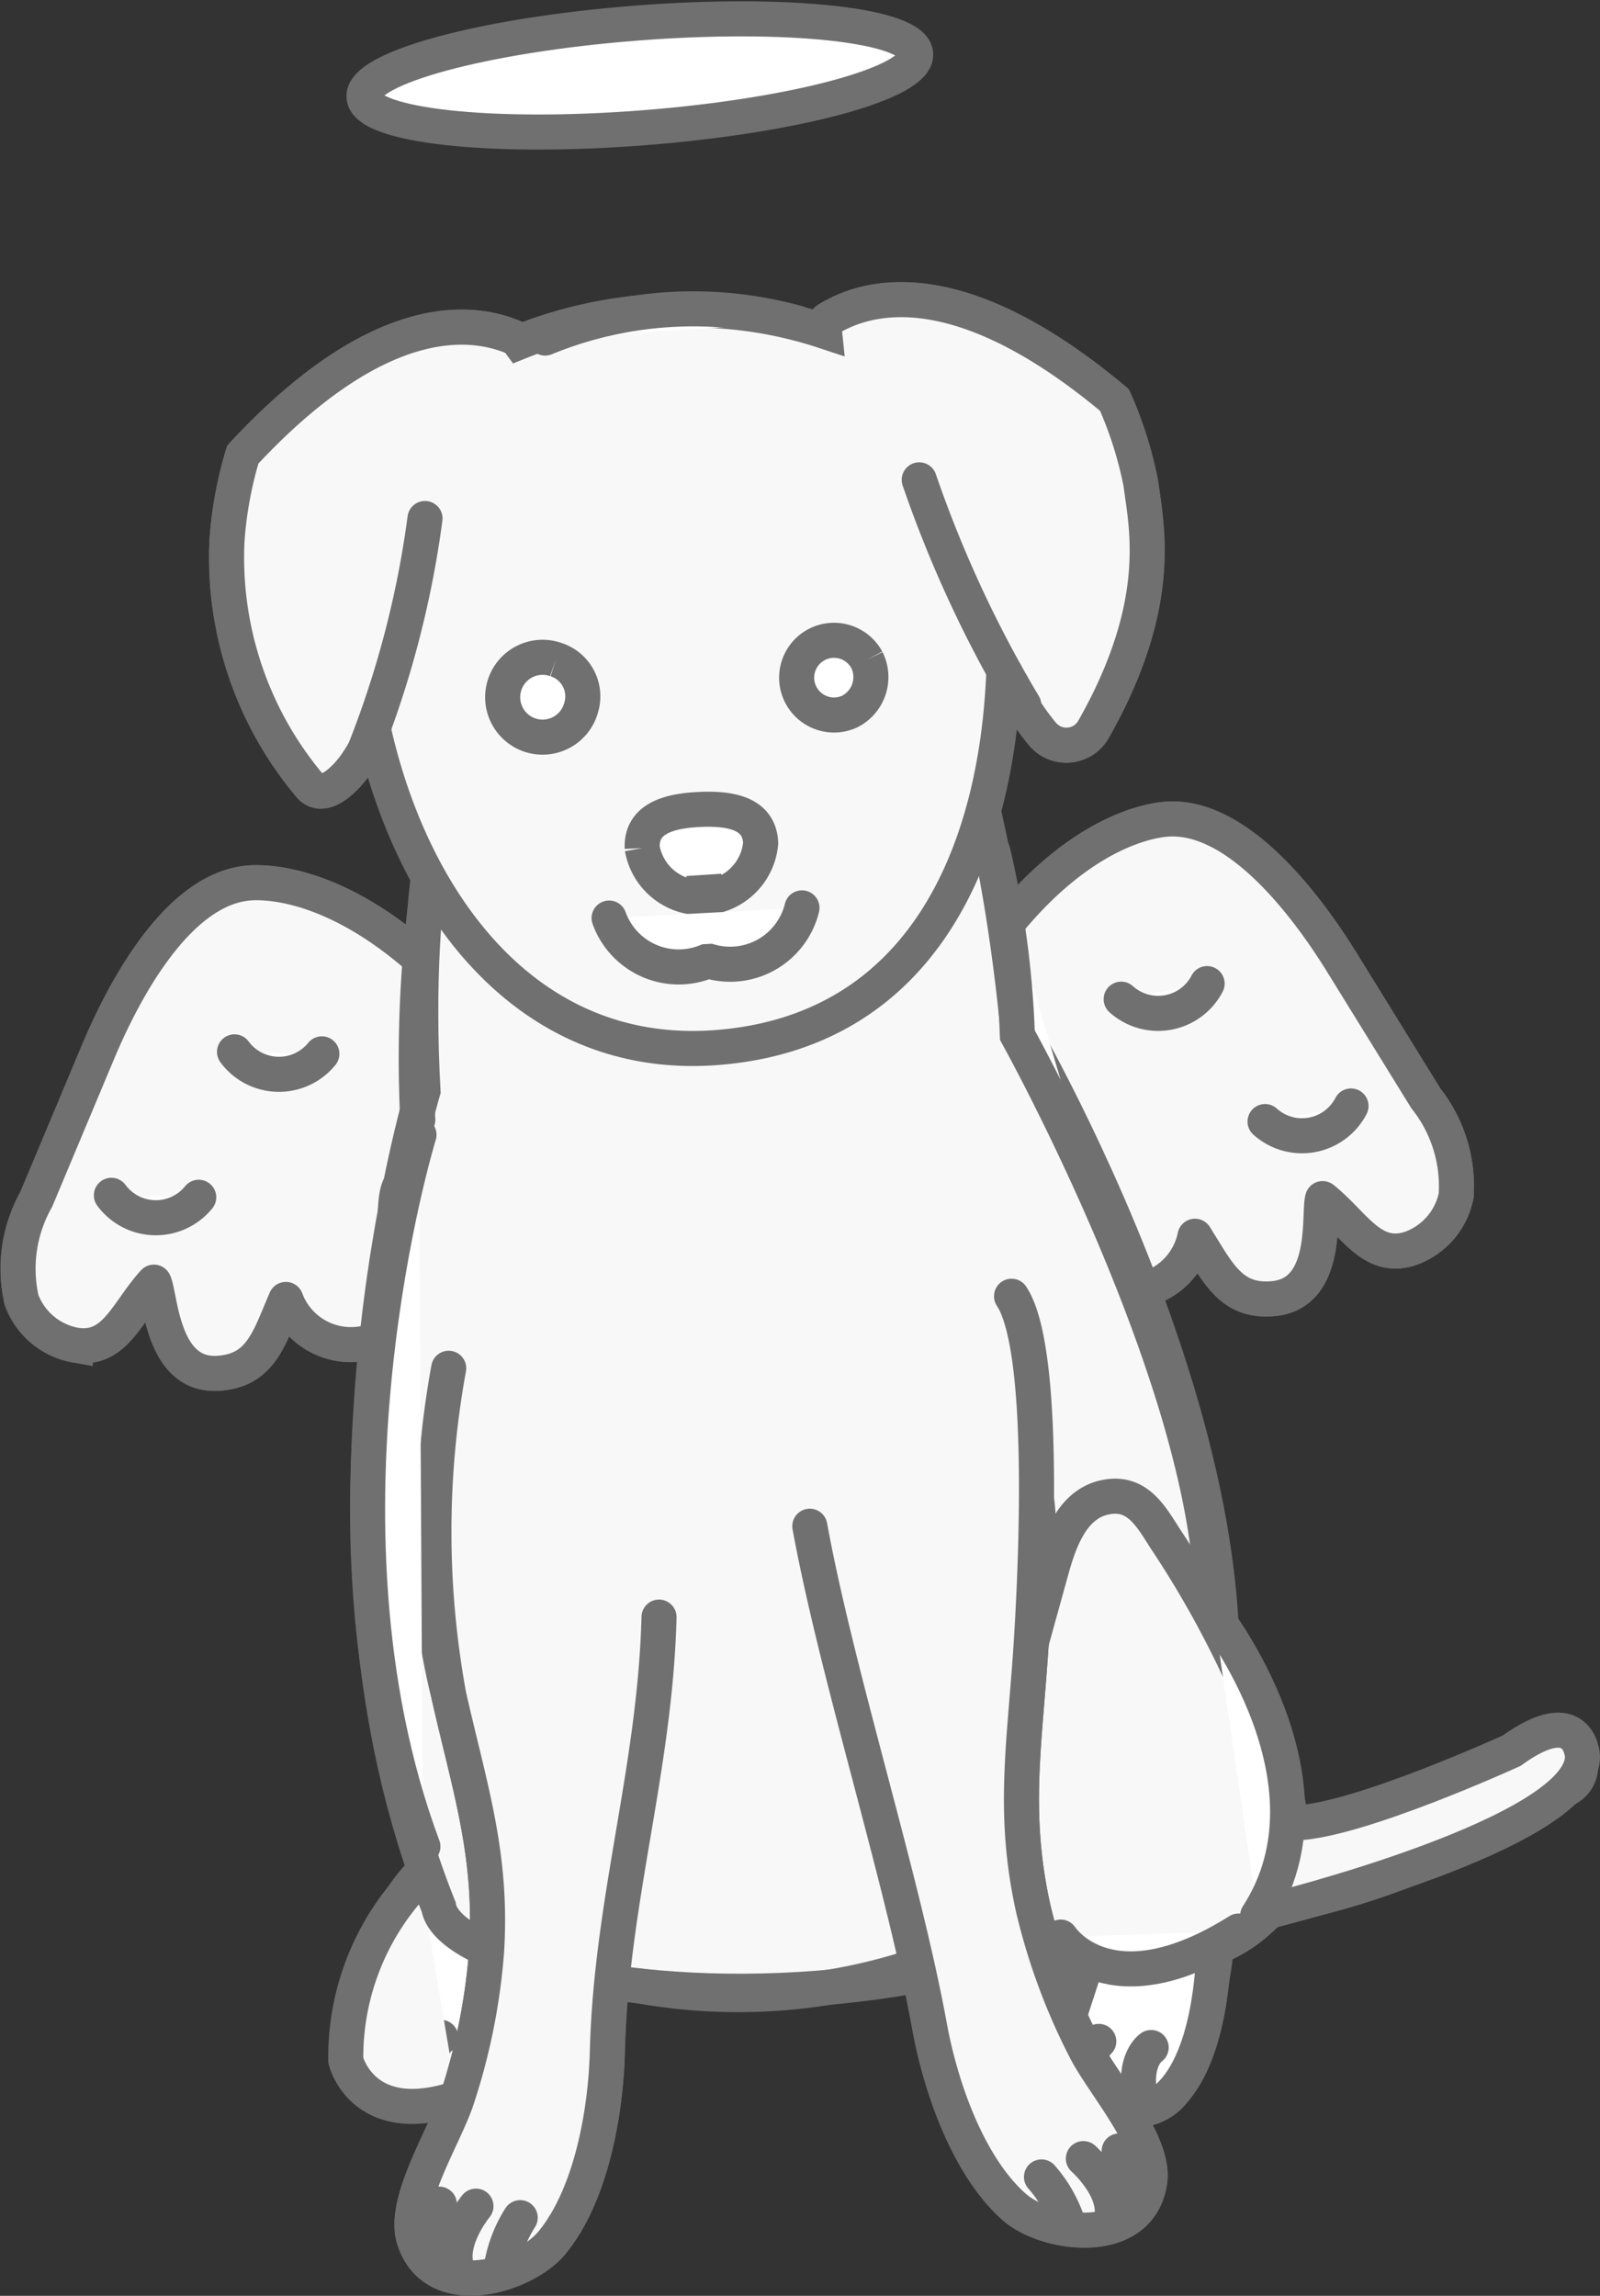 <svg xmlns="http://www.w3.org/2000/svg" width="54.758" height="78.561" viewBox="0 0 54.758 78.561"><rect x="0" y="0" width="54.758" height="78.561" fill="#333333" stroke="none"/><g transform="translate(0.576 0.645)"><path d="M84.029,10.776c1.444-.909,4.6-1.64,9.831,2.744a13.4,13.4,0,0,1,.9,2.86c.18,1.438.845,4.087-1.64,8.445a1.067,1.067,0,0,1-1.706.15,8.7,8.7,0,0,1-1.343-2.213c-.212,5.8-2.7,11.506-8.516,12.786" transform="translate(-56.296 -0.478)" fill="#fff" stroke="#707070" stroke-linecap="round" stroke-linejoin="round" stroke-width="1.2"/><path d="M79.61,35.7c-5.7-.249-9.706-5.282-10.974-10.842a6.2,6.2,0,0,1-.67,1.195c-.463.616-1.148,1.161-1.547.628a12.124,12.124,0,0,1-2.811-8.35,13.305,13.305,0,0,1,.541-2.951c4.648-5,7.866-4.672,9.411-3.95" transform="translate(-56.416 -0.472)" fill="#fff" stroke="#707070" stroke-linecap="round" stroke-linejoin="round" stroke-width="1.2"/><path d="M57.13,40.735,59.241,35.7c.745-1.776,2.59-5.534,5.129-5.782.661-.063,4.277-.113,8.575,5.517l.887,5.971c-.493-.612-3.642-1.716-4.2-1.2s.2,4.845-.61,5.223a2.377,2.377,0,0,1-3.352-1.263c-.582,1.352-.856,2.42-2.294,2.526-1.957.144-1.987-2.635-2.221-3.118-.935,1.022-1.321,2.369-2.69,2.154a2.421,2.421,0,0,1-1.84-1.545,4.839,4.839,0,0,1,.507-3.449" transform="translate(-56.463 -0.345)" fill="#fff" stroke="#707070" stroke-width="1.2"/><path d="M57.13,40.735,59.241,35.7c.745-1.776,2.59-5.534,5.129-5.782.661-.063,4.277-.113,8.575,5.517l.887,5.971c-.493-.612-3.642-1.716-4.2-1.2s.2,4.845-.61,5.223a2.377,2.377,0,0,1-3.352-1.263c-.582,1.352-.856,2.42-2.294,2.526-1.957.144-1.987-2.635-2.221-3.118-.935,1.022-1.321,2.369-2.69,2.154a2.421,2.421,0,0,1-1.84-1.545A4.839,4.839,0,0,1,57.13,40.735Z" transform="translate(-56.463 -0.345)" fill="#f8f8f8" stroke="#707070" stroke-linecap="round" stroke-linejoin="round" stroke-width="1.2"/><path d="M62.667,40.6a1.89,1.89,0,0,1-2.989-.068" transform="translate(-56.442 -0.275)" fill="#fff" stroke="#707070" stroke-linecap="round" stroke-linejoin="round" stroke-width="1.2"/><path d="M66.853,35.725a1.89,1.89,0,0,1-2.989-.068" transform="translate(-56.414 -0.308)" fill="#fff" stroke="#707070" stroke-linecap="round" stroke-linejoin="round" stroke-width="1.2"/><path d="M104.475,37.3l-2.868-4.643c-1.013-1.638-3.42-5.065-5.966-4.914-.663.039-4.243.553-7.613,6.782l.053,6.036c.392-.682,3.331-2.262,3.963-1.839s.559,4.817,1.415,5.065a2.377,2.377,0,0,0,3.115-1.769c.785,1.244,1.222,2.257,2.66,2.137,1.955-.162,1.553-2.912,1.708-3.425,1.083.864,1.673,2.134,2.993,1.71a2.424,2.424,0,0,0,1.577-1.814,4.842,4.842,0,0,0-1.038-3.327" transform="translate(-56.253 -0.36)" fill="#fff" stroke="#707070" stroke-width="1.2"/><path d="M104.475,37.3l-2.868-4.643c-1.013-1.638-3.42-5.065-5.966-4.914-.663.039-4.243.553-7.613,6.782l.053,6.036c.392-.682,3.331-2.262,3.963-1.839s.559,4.817,1.415,5.065a2.377,2.377,0,0,0,3.115-1.769c.785,1.244,1.222,2.257,2.66,2.137,1.955-.162,1.553-2.912,1.708-3.425,1.083.864,1.673,2.134,2.993,1.71a2.424,2.424,0,0,0,1.577-1.814A4.842,4.842,0,0,0,104.475,37.3Z" transform="translate(-56.253 -0.36)" fill="#f8f8f8" stroke="#707070" stroke-linecap="round" stroke-linejoin="round" stroke-width="1.2"/><path d="M98.9,38.029a1.889,1.889,0,0,0,2.941-.533" transform="translate(-56.181 -0.295)" fill="#fff" stroke="#707070" stroke-linecap="round" stroke-linejoin="round" stroke-width="1.2"/><path d="M94.008,33.869a1.889,1.889,0,0,0,2.941-.533" transform="translate(-56.213 -0.323)" fill="#fff" stroke="#707070" stroke-linecap="round" stroke-linejoin="round" stroke-width="1.2"/><path d="M87.147,1.74c.078.989-4.087,2.12-9.3,2.528s-9.5-.062-9.581-1.051,4.087-2.12,9.3-2.528S87.07.751,87.147,1.74Z" transform="translate(-56.385 -0.542)" fill="#fff" stroke="#707070" stroke-linecap="round" stroke-linejoin="round" stroke-width="1.2"/><path d="M72.747,67.749c-.717,2.329-.793,4.1-3.437,3.4-2.327-.61-1.4-2.344-.688-4.673s2.221-3.935,3.36-3.585,1.481,2.524.764,4.853" transform="translate(-56.388 -0.127)" fill="#fff" stroke="#707070" stroke-width="1.2"/><path d="M70.88,69.155s-.656.43-.354,1.8" transform="translate(-56.37 -0.085)" fill="#fff" stroke="#707070" stroke-linecap="round" stroke-linejoin="round" stroke-width="1.2"/><path d="M69.1,68.949s-.548.41-.246,1.779" transform="translate(-56.382 -0.086)" fill="#fff" stroke="#707070" stroke-linecap="round" stroke-linejoin="round" stroke-width="1.2"/><path d="M70.185,63.713a8.734,8.734,0,0,0-2.538,6.264s.558,2.369,3.81,1.3" transform="translate(-56.389 -0.12)" fill="#f8f8f8" stroke="#707070" stroke-linecap="round" stroke-miterlimit="10" stroke-width="1.2"/><path d="M96.9,68.092c-.717,2.329-.793,4.1-3.437,3.4-2.327-.61-1.4-2.344-.688-4.673s2.221-3.935,3.36-3.585,1.481,2.524.764,4.853" transform="translate(-56.226 -0.125)" fill="#fff" stroke="#707070" stroke-width="1.2"/><path d="M94.926,71.61s2.366-.337,2.272-6.787" transform="translate(-56.206 -0.114)" fill="#fff" stroke="#707070" stroke-linecap="round" stroke-miterlimit="10" stroke-width="1.2"/><path d="M95.031,69.5s-.656.43-.354,1.8" transform="translate(-56.21 -0.082)" fill="#fff" stroke="#707070" stroke-linecap="round" stroke-linejoin="round" stroke-width="1.2"/><path d="M93.248,69.292S92.7,69.7,93,71.071" transform="translate(-56.22 -0.083)" fill="#fff" stroke="#707070" stroke-linecap="round" stroke-linejoin="round" stroke-width="1.2"/><path d="M90.62,34.74c-1.482-14.52-5.96-16.92-5.96-16.92l-4.718.529L75.2,18.56s-5.709,3.979-4.915,18.553c0,0-4.573,15.189.537,27.925.276,1.668,6.035,3.321,12.982,2.777,7.031-.55,12.605-3.142,12.484-4.831C101.31,52.909,90.62,34.74,90.62,34.74" transform="translate(-56.385 -0.427)" fill="#f8f8f8" stroke="#707070" stroke-width="1.2"/><path d="M70.527,50.394a23.1,23.1,0,0,0,.633,7.2c.718,3.169,1.495,5.44,1.291,8.732a21.155,21.155,0,0,1-1.009,5.043c-.4,1.257-1.873,3.527-1.478,4.806.681,2.2,3.757,1.3,4.714.151,1.347-1.623,1.853-4.461,1.906-6.549.131-5.173,1.35-9,1.481-14.17Z" transform="translate(-56.374 -0.21)" fill="#fff" stroke="#707070" stroke-width="1.2"/><path d="M71.154,46.412a31.128,31.128,0,0,0,.006,11.207c.718,3.169,1.495,5.44,1.291,8.732a21.156,21.156,0,0,1-1.009,5.043c-.4,1.257-1.873,3.527-1.478,4.8.681,2.2,3.757,1.3,4.713.152,1.348-1.623,1.853-4.461,1.907-6.55.131-5.172,1.637-9.7,1.768-14.869" transform="translate(-56.374 -0.236)" fill="#f8f8f8" stroke="#707070" stroke-linecap="round" stroke-linejoin="round" stroke-width="1.2"/><path d="M70.832,74.826a2.022,2.022,0,0,0-.389,1.826" transform="translate(-56.372 -0.047)" fill="#fff" stroke="#707070" stroke-linecap="round" stroke-linejoin="round" stroke-width="1.2"/><path d="M73.581,75.285a4.531,4.531,0,0,0-.627,1.589" transform="translate(-56.354 -0.044)" fill="#fff" stroke="#707070" stroke-linecap="round" stroke-linejoin="round" stroke-width="1.2"/><path d="M72.077,74.893s-1,1.208-.636,2.175" transform="translate(-56.364 -0.046)" fill="#fff" stroke="#707070" stroke-linecap="round" stroke-linejoin="round" stroke-width="1.2"/><path d="M90.365,60.283a7.452,7.452,0,0,0,1.751,1,11.733,11.733,0,0,0,2.178.674,15.672,15.672,0,0,0,4.735.194,23.4,23.4,0,0,0,4.811-1.039l2.352-.879,2.3-1.067.057-.026a.874.874,0,0,1,.8,1.551l-2.309,1.323c-.8.387-1.6.783-2.424,1.15a25.818,25.818,0,0,1-5.2,1.6,18.562,18.562,0,0,1-5.6.237,14.836,14.836,0,0,1-2.837-.619A10.3,10.3,0,0,1,88.131,63a1.765,1.765,0,0,1,2.017-2.9c.051.036.1.074.147.114Z" transform="translate(-56.258 -0.152)" fill="#fff" stroke="#707070" stroke-width="1.2"/><path d="M99.289,59.673c.579,1.645.995,3.593.012,5.034A4.973,4.973,0,0,1,96.22,66.5a5.782,5.782,0,0,1-4.771-.589,4.974,4.974,0,0,1-1.773-3.87,14.735,14.735,0,0,1,.744-4.323q.616-2.217,1.229-4.434c.292-1.051.76-2.4,2.047-2.517.993-.091,1.429.806,1.908,1.533a33.861,33.861,0,0,1,3.684,7.376" transform="translate(-56.243 -0.207)" fill="#f8f8f8" stroke="#707070" stroke-width="1.2"/><path d="M90.482,48.836c1.251,1.885.635,5.088.494,7.21-.216,3.241-.631,5.607.083,8.826A21.135,21.135,0,0,0,92.84,69.7c.593,1.18,2.4,3.193,2.208,4.517-.33,2.278-3.509,1.872-4.634.883-1.583-1.394-2.524-4.117-2.9-6.174-.934-5.09-1.9-8.932-2.832-14.022Z" transform="translate(-56.276 -0.22)" fill="#fff" stroke="#707070" stroke-width="1.2"/><path d="M90.327,43.963c1.251,1.885.8,9.993.657,12.115-.216,3.241-.631,5.607.083,8.825a21.125,21.125,0,0,0,1.781,4.826c.593,1.179,2.4,3.193,2.208,4.517-.33,2.278-3.509,1.872-4.633.883-1.584-1.394-2.525-4.118-2.9-6.174-.933-5.09-3.169-12.033-4.1-17.122" transform="translate(-56.284 -0.252)" fill="#f8f8f8" stroke="#707070" stroke-linecap="round" stroke-linejoin="round" stroke-width="1.2"/><path d="M93.94,73.018a2.02,2.02,0,0,1,.667,1.744" transform="translate(-56.214 -0.059)" fill="#fff" stroke="#707070" stroke-linecap="round" stroke-linejoin="round" stroke-width="1.2"/><path d="M91.3,73.9a4.547,4.547,0,0,1,.867,1.472" transform="translate(-56.232 -0.052)" fill="#fff" stroke="#707070" stroke-linecap="round" stroke-linejoin="round" stroke-width="1.2"/><path d="M92.723,73.277s1.175,1.038.966,2.05" transform="translate(-56.222 -0.057)" fill="#fff" stroke="#707070" stroke-linecap="round" stroke-linejoin="round" stroke-width="1.2"/><path d="M94.886,16.38a13.38,13.38,0,0,0-.906-2.86c-5.236-4.384-8.388-3.653-9.83-2.743-.1.06-.112.208-.093.393a14.366,14.366,0,0,0-5.641-.685,14.929,14.929,0,0,0-4.811,1.055c-.02-.027-.016-.087-.045-.1-1.545-.722-4.764-1.054-9.411,3.949a13.325,13.325,0,0,0-.541,2.952,12.125,12.125,0,0,0,2.811,8.35c.4.533,1.084-.012,1.547-.629a6.192,6.192,0,0,0,.67-1.194c1.36,5.966,5.283,11.315,11.745,10.81,7.01-.549,9.584-6.613,9.816-12.917a8.687,8.687,0,0,0,1.343,2.214,1.068,1.068,0,0,0,1.706-.15c2.484-4.358,1.819-7.008,1.64-8.445" transform="translate(-56.416 -0.478)" fill="#f8f8f8" stroke="#707070" stroke-width="1.2"/><path d="M77.725,28.741c-.042-.985.854-1.275,1.973-1.325s2.039.164,2.081,1.149a2.046,2.046,0,0,1-4.054.176" transform="translate(-56.322 -0.363)" fill="#fff" stroke="#707070" stroke-width="1.2"/><line x2="0.194" y2="2.963" transform="translate(23.509 29.292)" fill="none" stroke="#707070" stroke-miterlimit="10" stroke-width="1.2"/><path d="M85.378,22.338a1.278,1.278,0,1,0-.593,1.77,1.321,1.321,0,0,0,.593-1.77" transform="translate(-56.287 -0.402)" fill="#fff" stroke="#707070" stroke-width="1.2"/><path d="M74.8,22.322a1.366,1.366,0,1,0,.861,1.656,1.321,1.321,0,0,0-.861-1.656" transform="translate(-56.352 -0.397)" fill="#fff" stroke="#707070" stroke-width="1.2"/><path d="M83.2,30.763a2.531,2.531,0,0,1-3.152,1.831l-.122.007a2.531,2.531,0,0,1-3.326-1.49" transform="translate(-56.33 -0.341)" fill="#fff" stroke="#707070" stroke-linecap="round" stroke-miterlimit="10" stroke-width="1.2"/><path d="M70.354,17.527A33.591,33.591,0,0,1,68.2,25.682" transform="translate(-56.385 -0.429)" fill="#fff" stroke="#707070" stroke-linecap="round" stroke-linejoin="round" stroke-width="1.2"/><path d="M87.143,16.213a41.094,41.094,0,0,0,3.578,7.707" transform="translate(-56.259 -0.438)" fill="#fff" stroke="#707070" stroke-linecap="round" stroke-linejoin="round" stroke-width="1.2"/><path d="M74.424,11.4a13.341,13.341,0,0,1,8.629-.515" transform="translate(-56.344 -0.477)" fill="#fff" stroke="#707070" stroke-linecap="round" stroke-linejoin="round" stroke-width="1.2"/><path d="M70.335,30.9a42.974,42.974,0,0,0-.24,7.116" transform="translate(-56.373 -0.34)" fill="#fff" stroke="#707070" stroke-linecap="round" stroke-miterlimit="10" stroke-width="1.2"/><path d="M70.146,38.474S66.1,51.617,70.28,62.829" transform="translate(-56.383 -0.288)" fill="#fff" stroke="#707070" stroke-linecap="round" stroke-miterlimit="10" stroke-width="1.2"/><path d="M77.668,67.417a19.31,19.31,0,0,0,9.232-.628" transform="translate(-56.322 -0.1)" fill="#fff" stroke="#707070" stroke-linecap="round" stroke-linejoin="round" stroke-width="1.2"/><path d="M91.952,65.749s1.65,2.583,6.088-.207" transform="translate(-56.227 -0.109)" fill="#fff" stroke="#707070" stroke-linecap="round" stroke-miterlimit="10" stroke-width="1.2"/><path d="M99.046,64.906s10.814-2.661,10.714-5.316c0,0-.1-1.852-2.425-.173,0,0-5.253,2.4-7.379,2.469" transform="translate(-56.179 -0.154)" fill="#f8f8f8" stroke="#707070" stroke-linecap="round" stroke-miterlimit="10" stroke-width="1.2"/><path d="M97.159,54.785s4.483,5.695,1.5,10.3" transform="translate(-56.192 -0.18)" fill="#fff" stroke="#707070" stroke-linecap="round" stroke-miterlimit="10" stroke-width="1.2"/><path d="M89.651,28.87a32.206,32.206,0,0,1,.833,6.261s6.3,11.318,6.658,18.969" transform="translate(-56.242 -0.354)" fill="#fff" stroke="#707070" stroke-linecap="round" stroke-miterlimit="10" stroke-width="1.2"/></g></svg>
